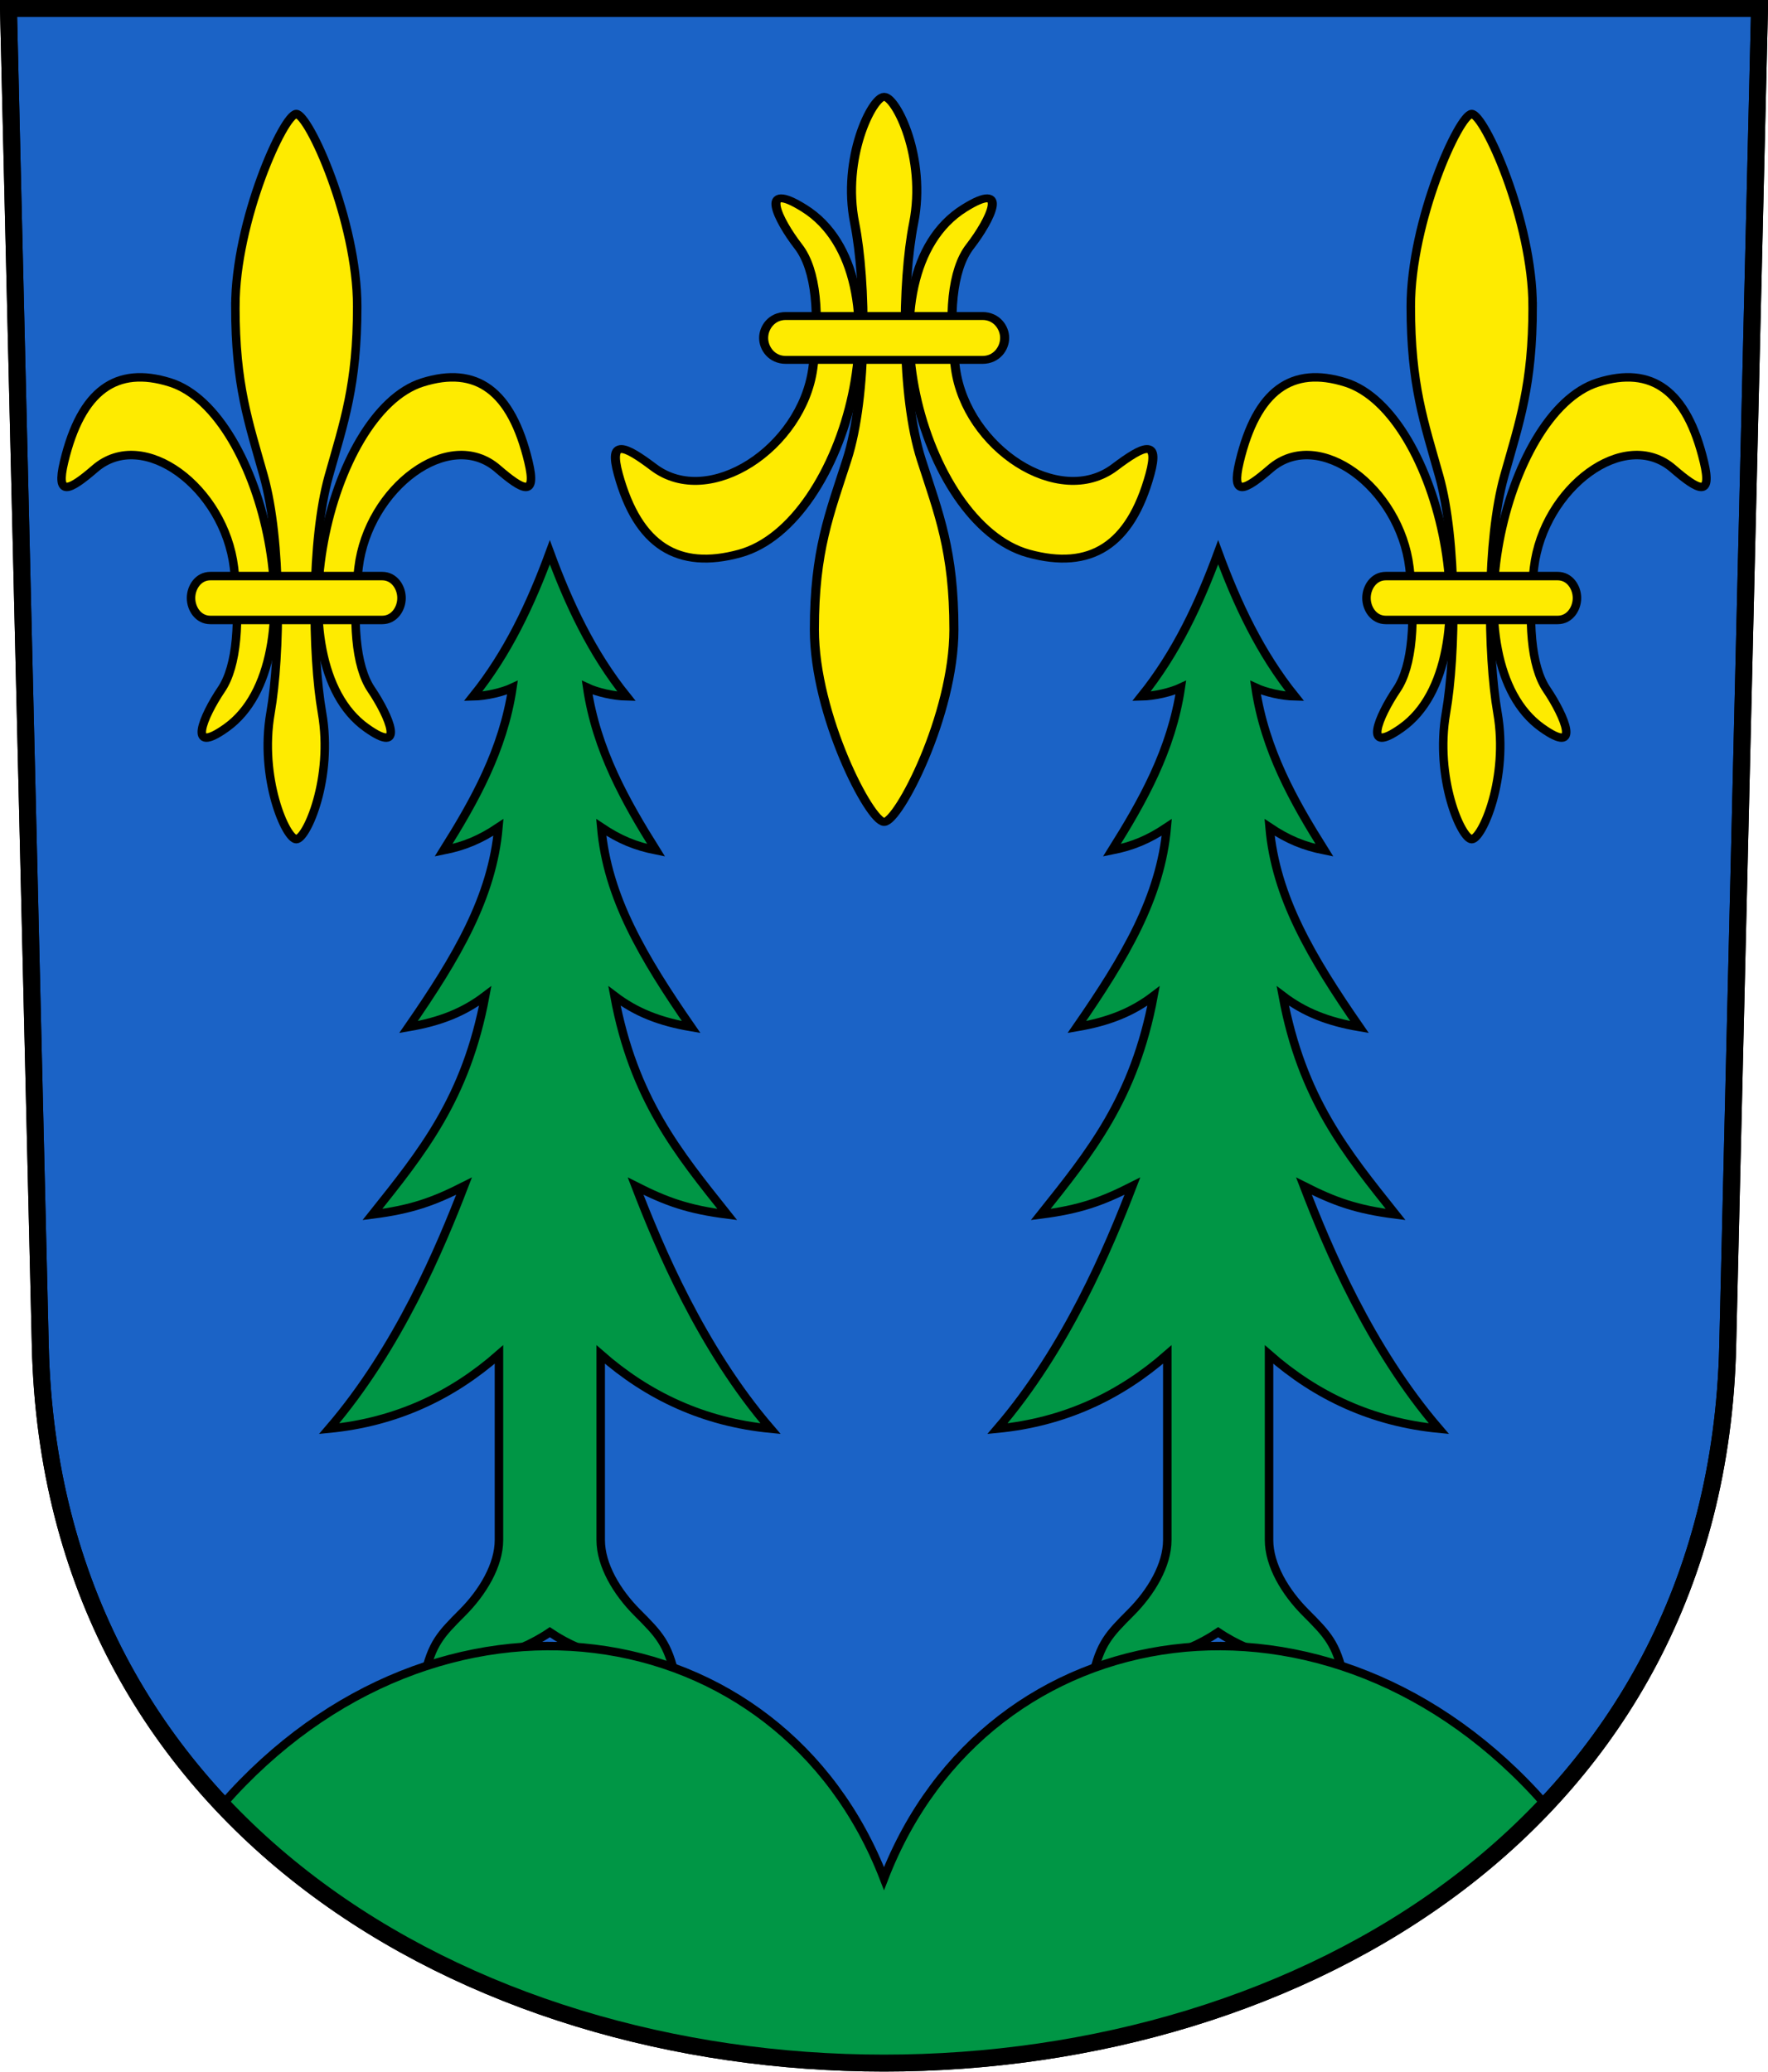 <?xml version="1.0" encoding="UTF-8" standalone="no"?>
<!-- Created with Inkscape (http://www.inkscape.org/) -->

<svg
   xmlns:dc="http://purl.org/dc/elements/1.1/"
   xmlns:cc="http://creativecommons.org/ns#"
   xmlns:rdf="http://www.w3.org/1999/02/22-rdf-syntax-ns#"
   xmlns:svg="http://www.w3.org/2000/svg"
   xmlns="http://www.w3.org/2000/svg"
   xmlns:sodipodi="http://sodipodi.sourceforge.net/DTD/sodipodi-0.dtd"
   xmlns:inkscape="http://www.inkscape.org/namespaces/inkscape"
   version="1.0"
   width="208.86"
   height="244.66"
   id="svg2780"
   inkscape:version="0.92.4 (5da689c313, 2019-01-14)"
   sodipodi:docname="Egerkingen-blazon.svg">
  <sodipodi:namedview
     pagecolor="#ffffff"
     bordercolor="#666666"
     borderopacity="1"
     objecttolerance="10"
     gridtolerance="10"
     guidetolerance="10"
     inkscape:pageopacity="0"
     inkscape:pageshadow="2"
     inkscape:window-width="3259"
     inkscape:window-height="1417"
     id="namedview25"
     showgrid="false"
     inkscape:zoom="4"
     inkscape:cx="79.59075"
     inkscape:cy="102.60436"
     inkscape:window-x="-8"
     inkscape:window-y="-8"
     inkscape:window-maximized="1"
     inkscape:current-layer="svg2780"
     inkscape:measure-start="104.255,149.787"
     inkscape:measure-end="104.255,126.383"
     showguides="true"
     inkscape:object-paths="true"
     inkscape:snap-intersection-paths="true"
     inkscape:snap-global="true"
     inkscape:snap-object-midpoints="true" />
  <defs
     id="defs2782" />
  <path
     inkscape:connector-curvature="0"
     style="fill:#1b63c6;fill-opacity:1;fill-rule:evenodd;stroke:#000000;stroke-width:2;stroke-linecap:butt;stroke-miterlimit:4;stroke-dashoffset:0;stroke-opacity:1"
     id="path4212"
     d="m 1,1 3.761,158.003 c 2.686,112.859 196.652,112.859 199.338,0 L 207.86,1 Z" />
  <path
     id="path3293-4"
     style="opacity:1;fill:#009645;fill-opacity:1;stroke:#000000;stroke-width:1.002;stroke-miterlimit:4;stroke-dasharray:none;stroke-dashoffset:4.58;stroke-opacity:1"
     d="m 79.775,198.011 c -0.91,-3.942 -1.881,-4.947 -4.5,-7.57 -2.387,-2.391 -4.312,-5.587 -4.312,-8.571 v -21.911 c 5.574,4.89 12.157,7.997 20.062,8.764 -8.165,-9.501 -13.158,-21.416 -15.938,-28.645 3.644,1.844 6.208,2.762 10.825,3.352 -5.809,-7.298 -11.067,-13.66 -13.325,-25.811 2.526,1.92 5.301,3.034 9.062,3.673 -5.711,-8.249 -9.897,-15.338 -10.625,-23.586 2.146,1.435 4.008,2.219 6.485,2.712 -3.625,-5.782 -7.038,-11.814 -8.142,-19.21 1.166,0.545 3.103,0.997 4.656,1.031 -4.111,-5.111 -6.835,-10.936 -9.07,-17.013 -2.235,6.077 -4.959,11.903 -9.07,17.013 1.553,-0.034 3.49,-0.486 4.656,-1.031 -1.103,7.396 -4.517,13.427 -8.142,19.21 2.478,-0.493 4.34,-1.278 6.485,-2.712 -0.728,8.249 -4.914,15.338 -10.625,23.586 3.761,-0.639 6.536,-1.753 9.062,-3.673 -2.258,12.15 -7.516,18.513 -13.325,25.811 4.617,-0.59 7.181,-1.508 10.825,-3.352 -2.78,7.229 -7.772,19.144 -15.938,28.645 7.906,-0.768 14.489,-3.874 20.062,-8.764 v 21.911 c 0,2.984 -1.926,6.18 -4.312,8.571 -2.619,2.623 -3.59,3.629 -4.5,7.57 5.821,-1.742 10.488,-2.314 14.82,-5.25 4.332,2.937 8.999,3.508 14.82,5.25 z"
     inkscape:connector-curvature="0"
     sodipodi:nodetypes="csscccccccccccccccccccccssccc" />
  <path
     id="path3293-4-8"
     style="opacity:1;fill:#009645;fill-opacity:1;stroke:#000000;stroke-width:1.002;stroke-miterlimit:4;stroke-dasharray:none;stroke-dashoffset:4.58;stroke-opacity:1"
     d="m 129.085,198.011 c 0.91,-3.942 1.881,-4.947 4.5,-7.57 2.387,-2.391 4.312,-5.587 4.312,-8.571 v -21.911 c -5.574,4.89 -12.157,7.997 -20.062,8.764 8.165,-9.501 13.158,-21.416 15.938,-28.645 -3.644,1.844 -6.208,2.762 -10.825,3.352 5.809,-7.298 11.067,-13.66 13.325,-25.811 -2.526,1.92 -5.301,3.034 -9.062,3.673 5.711,-8.249 9.897,-15.338 10.625,-23.586 -2.146,1.435 -4.008,2.219 -6.485,2.712 3.625,-5.782 7.038,-11.814 8.142,-19.21 -1.166,0.545 -3.103,0.997 -4.656,1.031 4.111,-5.111 6.835,-10.936 9.07,-17.013 2.235,6.077 4.959,11.903 9.07,17.013 -1.553,-0.034 -3.49,-0.486 -4.656,-1.031 1.103,7.396 4.517,13.427 8.142,19.21 -2.478,-0.493 -4.34,-1.278 -6.485,-2.712 0.728,8.249 4.914,15.338 10.625,23.586 -3.761,-0.639 -6.536,-1.753 -9.062,-3.673 2.258,12.15 7.516,18.513 13.325,25.811 -4.617,-0.59 -7.181,-1.508 -10.825,-3.352 2.78,7.229 7.772,19.144 15.938,28.645 -7.906,-0.768 -14.489,-3.874 -20.062,-8.764 v 21.911 c 0,2.984 1.926,6.18 4.312,8.571 2.619,2.623 3.59,3.629 4.5,7.57 -5.821,-1.742 -10.488,-2.314 -14.82,-5.25 -4.332,2.937 -8.999,3.508 -14.82,5.25 z"
     inkscape:connector-curvature="0"
     sodipodi:nodetypes="csscccccccccccccccccccccssccc" />
  <g
     id="g3548"
     transform="translate(0.5)">
    <path
       sodipodi:nodetypes="sssssss"
       inkscape:connector-curvature="0"
       id="path3412-0"
       d="m 42.751,85.938 c -11.011,-7.881 -4.504,-37.275 6.654,-40.773 6.35,-1.991 10.493,0.916 12.522,9.371 1.02,4.249 -0.646,3.401 -3.646,0.812 -5.738,-4.953 -15.29,2.286 -16.423,11.674 -0.749,6.207 -0.377,11.638 1.49,14.397 2.146,3.172 4.152,7.918 -0.596,4.52 z"
       style="opacity:1;fill:#feeb00;fill-opacity:1;stroke:#000000;stroke-width:1.002;stroke-miterlimit:4;stroke-dasharray:none;stroke-dashoffset:4.58;stroke-opacity:1" />
    <path
       sodipodi:nodetypes="ssscssscs"
       inkscape:connector-curvature="0"
       d="m 27.302,36.189 c 0,9.308 1.56,13.631 3.358,20.035 2.127,7.576 2.009,21.029 0.797,27.976 -1.342,7.688 1.818,14.904 3.043,14.904 1.225,0 4.385,-7.216 3.043,-14.904 -1.213,-6.947 -1.331,-20.399 0.797,-27.976 1.798,-6.404 3.358,-10.727 3.358,-20.035 0,-10.108 -5.718,-22.723 -7.198,-22.723 -1.48,0 -7.198,12.614 -7.198,22.723 z"
       style="opacity:1;fill:#feeb00;fill-opacity:1;stroke:#000000;stroke-width:1.002;stroke-miterlimit:4;stroke-dasharray:none;stroke-dashoffset:4.58;stroke-opacity:1"
       id="path3392-9-3" />
    <path
       sodipodi:nodetypes="sssssss"
       inkscape:connector-curvature="0"
       id="path3412-0-3"
       d="M 26.249,85.938 C 37.26,78.057 30.753,48.663 19.595,45.165 13.245,43.174 9.102,46.081 7.073,54.536 c -1.02,4.249 0.646,3.401 3.646,0.812 5.738,-4.953 15.29,2.286 16.423,11.674 0.749,6.207 0.377,11.638 -1.49,14.397 -2.146,3.172 -4.152,7.918 0.596,4.52 z"
       style="opacity:1;fill:#feeb00;fill-opacity:1;stroke:#000000;stroke-width:1.002;stroke-miterlimit:4;stroke-dasharray:none;stroke-dashoffset:4.58;stroke-opacity:1" />
    <path
       sodipodi:nodetypes="ssscssscs"
       inkscape:connector-curvature="0"
       d="m 24.348,68.035 c -1.433,0 -2.281,1.336 -2.281,2.591 0,1.255 0.848,2.591 2.281,2.591 h 10.152 10.152 c 1.433,0 2.281,-1.336 2.281,-2.591 0,-1.255 -0.848,-2.591 -2.281,-2.591 h -10.152 z"
       style="opacity:1;fill:#feeb00;fill-opacity:1;stroke:#000000;stroke-width:1.002;stroke-miterlimit:4;stroke-dasharray:none;stroke-dashoffset:4.58;stroke-opacity:1"
       id="path3394-7-6-0" />
  </g>
  <g
     transform="matrix(-1,0,0,1,208.36,0)"
     id="g3548-4">
    <path
       sodipodi:nodetypes="sssssss"
       inkscape:connector-curvature="0"
       id="path3412-0-7"
       d="m 42.751,85.938 c -11.011,-7.881 -4.504,-37.275 6.654,-40.773 6.35,-1.991 10.493,0.916 12.522,9.371 1.02,4.249 -0.646,3.401 -3.646,0.812 -5.738,-4.953 -15.29,2.286 -16.423,11.674 -0.749,6.207 -0.377,11.638 1.49,14.397 2.146,3.172 4.152,7.918 -0.596,4.52 z"
       style="opacity:1;fill:#feeb00;fill-opacity:1;stroke:#000000;stroke-width:1.002;stroke-miterlimit:4;stroke-dasharray:none;stroke-dashoffset:4.58;stroke-opacity:1" />
    <path
       sodipodi:nodetypes="ssscssscs"
       inkscape:connector-curvature="0"
       d="m 27.302,36.189 c 0,9.308 1.56,13.631 3.358,20.035 2.127,7.576 2.009,21.029 0.797,27.976 -1.342,7.688 1.818,14.904 3.043,14.904 1.225,0 4.385,-7.216 3.043,-14.904 -1.213,-6.947 -1.331,-20.399 0.797,-27.976 1.798,-6.404 3.358,-10.727 3.358,-20.035 0,-10.108 -5.718,-22.723 -7.198,-22.723 -1.48,0 -7.198,12.614 -7.198,22.723 z"
       style="opacity:1;fill:#feeb00;fill-opacity:1;stroke:#000000;stroke-width:1.002;stroke-miterlimit:4;stroke-dasharray:none;stroke-dashoffset:4.58;stroke-opacity:1"
       id="path3392-9-3-6" />
    <path
       sodipodi:nodetypes="sssssss"
       inkscape:connector-curvature="0"
       id="path3412-0-3-2"
       d="M 26.249,85.938 C 37.26,78.057 30.753,48.663 19.595,45.165 13.245,43.174 9.102,46.081 7.073,54.536 c -1.02,4.249 0.646,3.401 3.646,0.812 5.738,-4.953 15.29,2.286 16.423,11.674 0.749,6.207 0.377,11.638 -1.49,14.397 -2.146,3.172 -4.152,7.918 0.596,4.52 z"
       style="opacity:1;fill:#feeb00;fill-opacity:1;stroke:#000000;stroke-width:1.002;stroke-miterlimit:4;stroke-dasharray:none;stroke-dashoffset:4.58;stroke-opacity:1" />
    <path
       sodipodi:nodetypes="ssscssscs"
       inkscape:connector-curvature="0"
       d="m 24.348,68.035 c -1.433,0 -2.281,1.336 -2.281,2.591 0,1.255 0.848,2.591 2.281,2.591 h 10.152 10.152 c 1.433,0 2.281,-1.336 2.281,-2.591 0,-1.255 -0.848,-2.591 -2.281,-2.591 h -10.152 z"
       style="opacity:1;fill:#feeb00;fill-opacity:1;stroke:#000000;stroke-width:1.002;stroke-miterlimit:4;stroke-dasharray:none;stroke-dashoffset:4.58;stroke-opacity:1"
       id="path3394-7-6-0-5" />
  </g>
  <g
     transform="matrix(-1.145,0,0,-1,143.95,110.537)"
     id="g3548-4-2"
     style="stroke-width:0.934">
    <path
       sodipodi:nodetypes="sssssss"
       inkscape:connector-curvature="0"
       id="path3412-0-7-3"
       d="m 42.751,85.938 c -11.011,-7.881 -4.504,-37.275 6.654,-40.773 6.35,-1.991 10.493,0.916 12.522,9.371 1.02,4.249 -0.646,3.401 -3.646,0.812 -5.738,-4.953 -15.29,2.286 -16.423,11.674 -0.749,6.207 -0.377,11.638 1.49,14.397 2.146,3.172 4.152,7.918 -0.596,4.52 z"
       style="opacity:1;fill:#feeb00;fill-opacity:1;stroke:#000000;stroke-width:0.936;stroke-miterlimit:4;stroke-dasharray:none;stroke-dashoffset:4.58;stroke-opacity:1" />
    <path
       sodipodi:nodetypes="ssscssscs"
       inkscape:connector-curvature="0"
       d="m 27.302,36.189 c 0,9.308 1.56,13.631 3.358,20.035 2.127,7.576 2.009,21.029 0.797,27.976 -1.342,7.688 1.818,14.904 3.043,14.904 1.225,0 4.385,-7.216 3.043,-14.904 -1.213,-6.947 -1.331,-20.399 0.797,-27.976 1.798,-6.404 3.358,-10.727 3.358,-20.035 0,-10.108 -5.718,-22.723 -7.198,-22.723 -1.48,0 -7.198,12.614 -7.198,22.723 z"
       style="opacity:1;fill:#feeb00;fill-opacity:1;stroke:#000000;stroke-width:0.936;stroke-miterlimit:4;stroke-dasharray:none;stroke-dashoffset:4.58;stroke-opacity:1"
       id="path3392-9-3-6-9" />
    <path
       sodipodi:nodetypes="sssssss"
       inkscape:connector-curvature="0"
       id="path3412-0-3-2-7"
       d="M 26.249,85.938 C 37.26,78.057 30.753,48.663 19.595,45.165 13.245,43.174 9.102,46.081 7.073,54.536 c -1.02,4.249 0.646,3.401 3.646,0.812 5.738,-4.953 15.29,2.286 16.423,11.674 0.749,6.207 0.377,11.638 -1.49,14.397 -2.146,3.172 -4.152,7.918 0.596,4.52 z"
       style="opacity:1;fill:#feeb00;fill-opacity:1;stroke:#000000;stroke-width:0.936;stroke-miterlimit:4;stroke-dasharray:none;stroke-dashoffset:4.58;stroke-opacity:1" />
    <path
       sodipodi:nodetypes="ssscssscs"
       inkscape:connector-curvature="0"
       d="m 24.348,68.035 c -1.433,0 -2.281,1.336 -2.281,2.591 0,1.255 0.848,2.591 2.281,2.591 h 10.152 10.152 c 1.433,0 2.281,-1.336 2.281,-2.591 0,-1.255 -0.848,-2.591 -2.281,-2.591 h -10.152 z"
       style="opacity:1;fill:#feeb00;fill-opacity:1;stroke:#000000;stroke-width:0.936;stroke-miterlimit:4;stroke-dasharray:none;stroke-dashoffset:4.58;stroke-opacity:1"
       id="path3394-7-6-0-5-1" />
  </g>
  <path
     id="path3291-7-7"
     style="opacity:1;fill:#009645;fill-opacity:1;stroke:#000000;stroke-width:1.002;stroke-miterlimit:4;stroke-dasharray:none;stroke-dashoffset:4.58;stroke-opacity:1"
     d="m 26.247,213.155 c 25.361,-29.004 65.94,-23.039 78.183,8.701 12.243,-31.74 52.823,-37.704 78.183,-8.701 -19.456,18.416 -43.899,30.603 -78.183,30.492 -34.285,0.111 -58.727,-12.076 -78.183,-30.492 z"
     inkscape:connector-curvature="0"
     sodipodi:nodetypes="ccccc" />
  <path
     inkscape:connector-curvature="0"
     style="fill:none;fill-opacity:1;fill-rule:evenodd;stroke:#000000;stroke-width:2;stroke-linecap:butt;stroke-miterlimit:4;stroke-dashoffset:0;stroke-opacity:1"
     id="path4212-7"
     d="M 1,1 4.761,159.003 c 2.686,112.859 196.652,112.859 199.338,0 l 3.761,-158.003 z" />
</svg>
